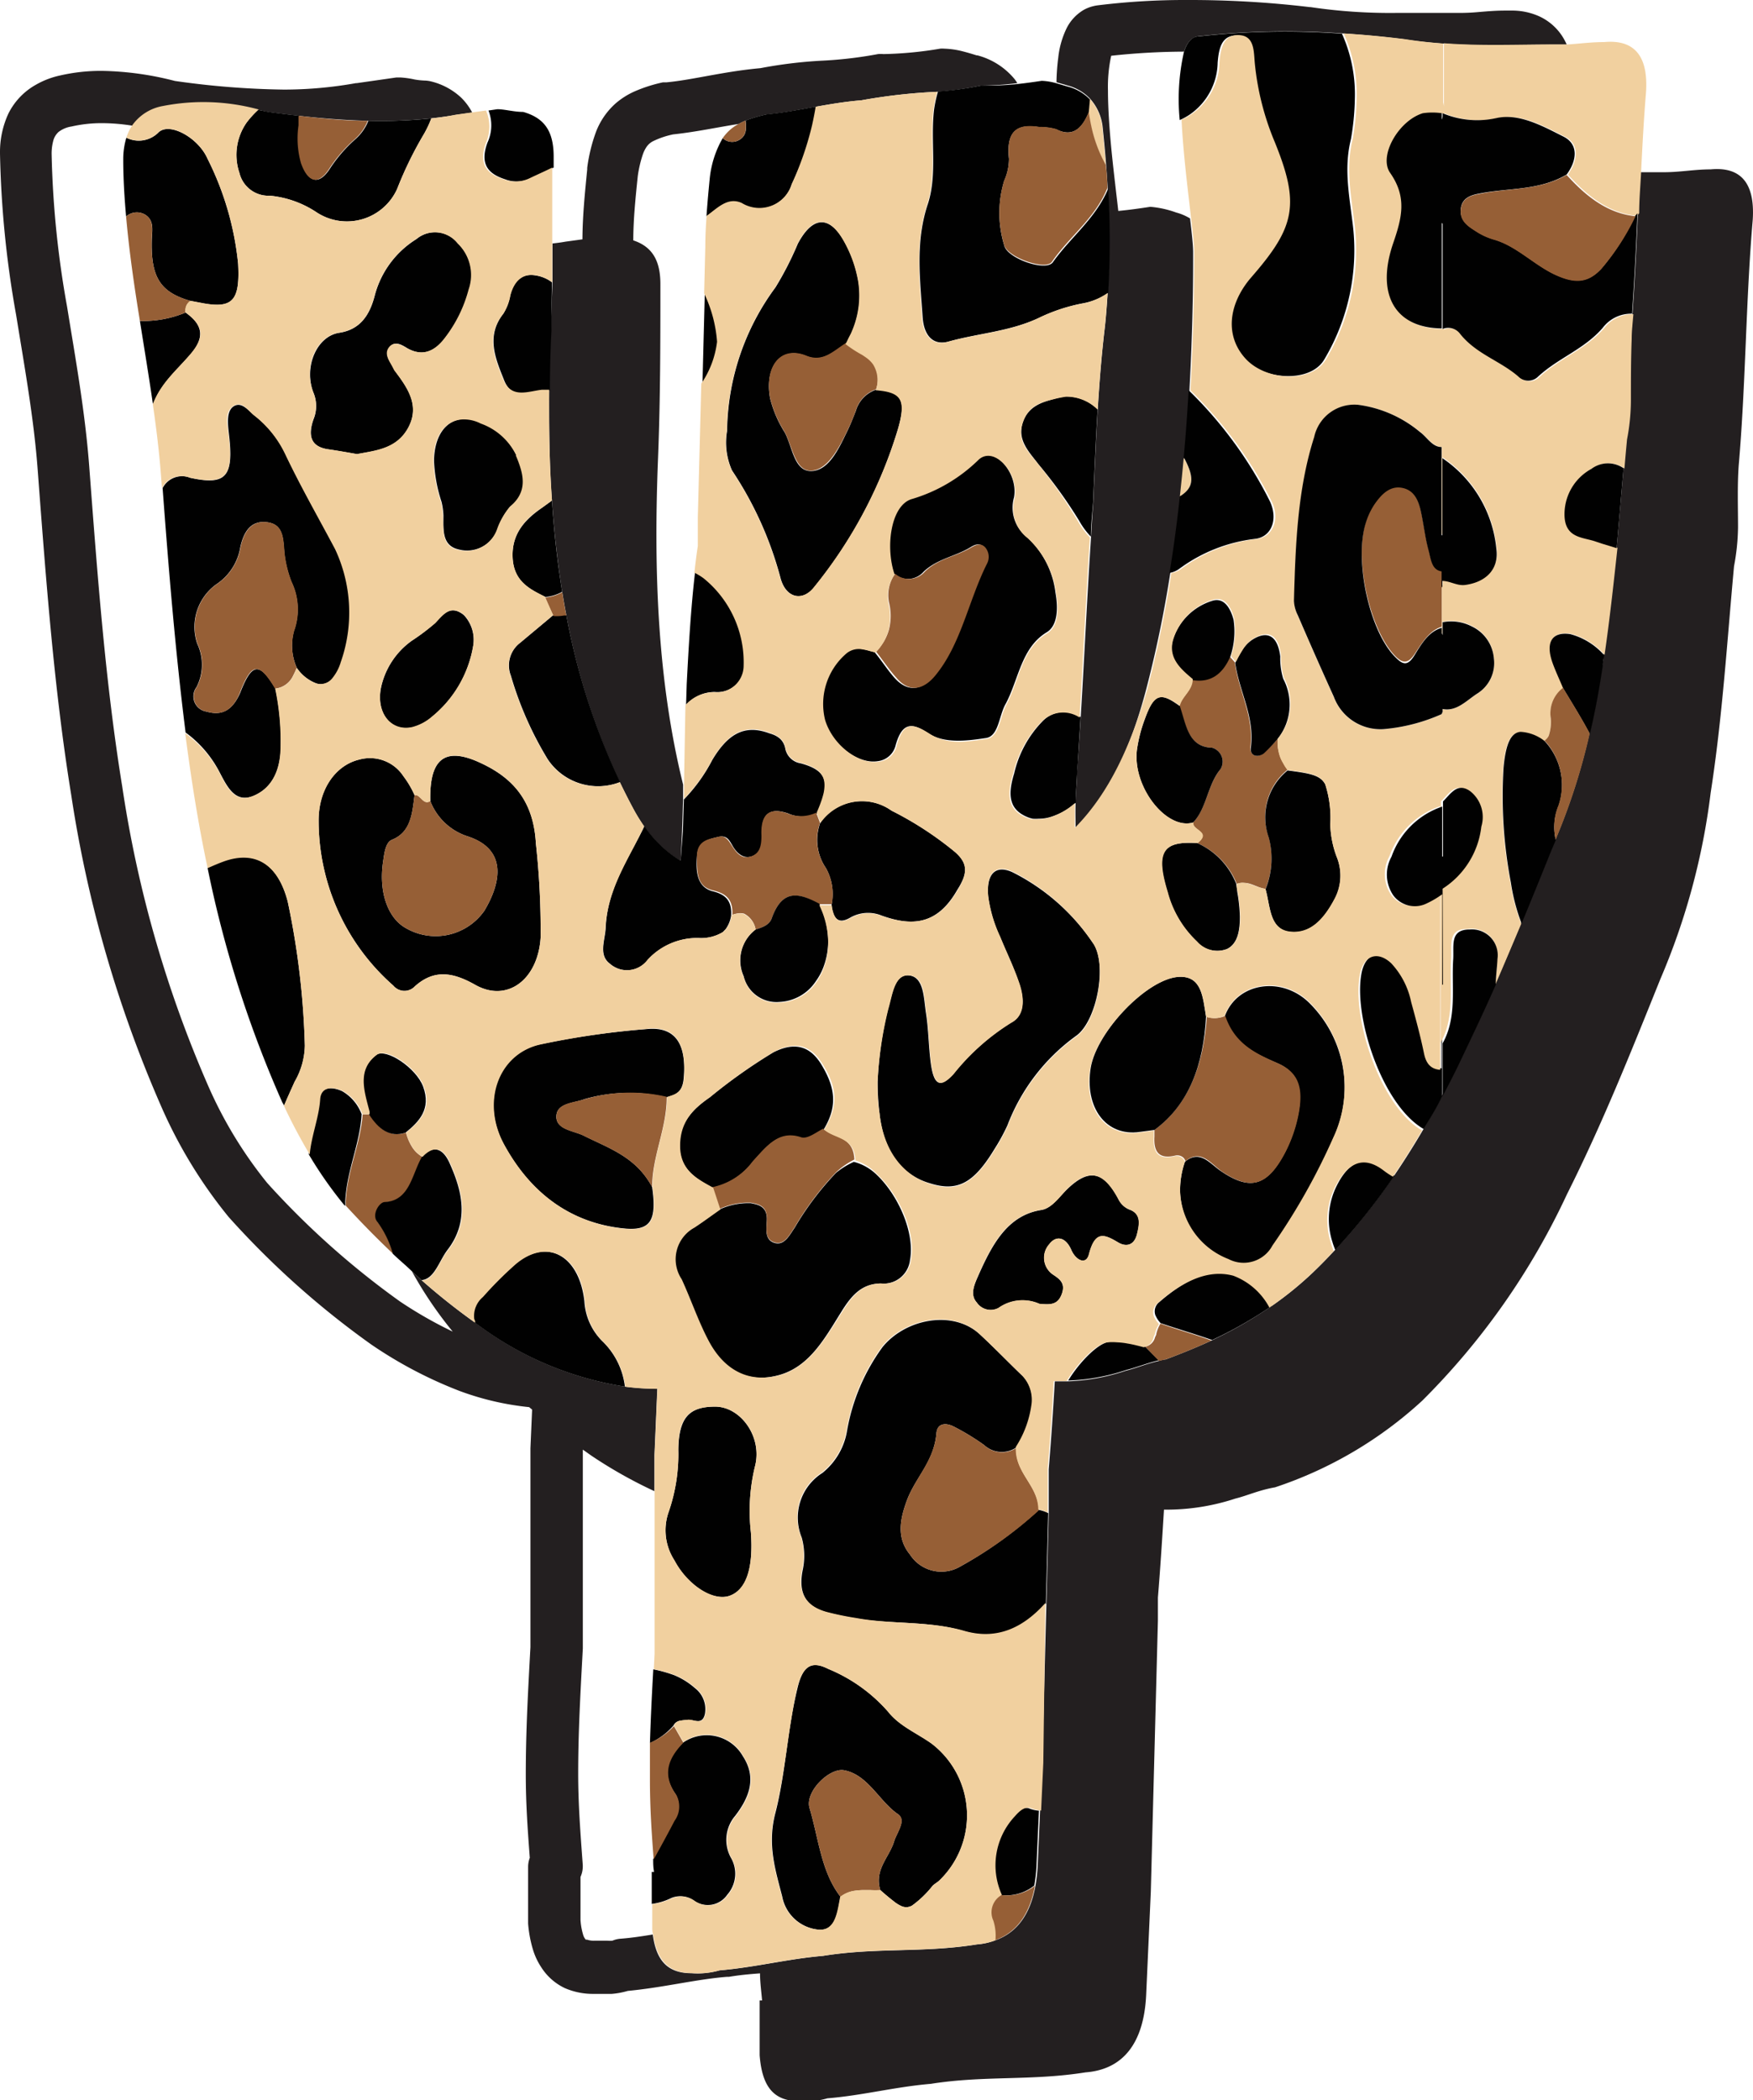 <svg xmlns="http://www.w3.org/2000/svg" viewBox="0 0 135.83 162.67"><g id="Layer_2" data-name="Layer 2"><g id="Layer_1-2" data-name="Layer 1"><path d="M84.45,7.63a3.91,3.91,0,0,1,1,2.34c.1.95.19,1.9.26,2.84q.07.9.12,1.8a70.09,70.09,0,0,1,0,8.07c-.06.89-.12,1.78-.22,2.67-.25,2.09-.42,4.22-.55,6.36-.15,2.43-.25,4.86-.35,7.24-.07.88-.12,1.76-.17,2.64-.31,4.71-.52,9.34-.8,13.95-.09,1.45-.18,2.9-.3,4.36,0,.77-.08,1.54-.1,2.32s0,1.26,0,1.91c2.75-2.75,4.32-6.42,5.44-10.61a90.56,90.56,0,0,0,1.9-9.14c.32-2,.58-3.93.8-5.93.11-1,.21-2,.3-3,.16-1.73.28-3.46.38-5.19.2-3.65.3-7.27.29-10.73,0-.51-.1-1.44-.24-2.61a4.09,4.09,0,0,0-1.08-.46,7.76,7.76,0,0,0-2-.44c-.78.12-1.62.24-2.48.32-.14-1.23-.32-2.7-.48-4.23-.18-1.75-.32-3.58-.32-5.09a11.27,11.27,0,0,1,.25-2.7A53.65,53.65,0,0,1,91.74,4c.24-.72.61-1.15,1.14-1.19A60,60,0,0,1,104,2.59c1.61.1,3.2.25,4.79.45,1,.16,2,.26,2.91.33h.06c2.93.22,5.65.09,8.79.09.29,0,.57,0,.85,0a4.83,4.83,0,0,0-.36-.67,4.24,4.24,0,0,0-1.74-1.51,5.12,5.12,0,0,0-2.2-.46l-.5,0c-.74,0-1.39.06-2,.11A15.79,15.79,0,0,1,113,1c-1.69,0-3.24,0-4.74,0a41.92,41.92,0,0,1-6.72-.45h-.06A78.53,78.53,0,0,0,92,0a55.27,55.27,0,0,0-6.92.41h0A3.09,3.09,0,0,0,84,.75a3.44,3.44,0,0,0-1.33,1.39A6.82,6.82,0,0,0,82,4.45a16.83,16.83,0,0,0-.14,1.92l.89.26A3.69,3.69,0,0,1,84.45,7.63Z" fill="#231f20"/><path d="M89.45,87.53c0,.18,0,.35,0,.52,0-.17,0-.34,0-.52Z" fill="#231f20"/><path d="M32.7,89.62a2,2,0,0,1,.64-.49A2,2,0,0,0,32.7,89.62Z" fill="#231f20"/><path d="M42.67,25.57q-.11,2.31-.12,4.62c0,2.88,0,5.75.22,8.58q.24,3.57.79,7.07c.1.6.2,1.2.32,1.8a52.57,52.57,0,0,0,4.17,13c.36.74.73,1.48,1.13,2.21a13.69,13.69,0,0,0,.75,1.2,9.17,9.17,0,0,0,2.81,2.64l.11-2.32.08-2.47,0-1.12c-2-8.1-2.29-16.64-1.94-25.35.18-4.55.18-9.1.18-13.43,0-1.84-.65-2.9-2.1-3.38,0-1.6.17-3.27.35-5a9.32,9.32,0,0,1,.39-1.66,2.51,2.51,0,0,1,.3-.6,1.38,1.38,0,0,1,.57-.46,6.57,6.57,0,0,1,1.48-.49c1.78-.19,3.42-.55,5.08-.81a4.44,4.44,0,0,1,.49-.24,11,11,0,0,1,1.6-.48c1.27-.12,2.55-.37,3.88-.61,1.13-.2,2.29-.4,3.54-.5a43.69,43.69,0,0,1,5.89-.66A25.38,25.38,0,0,0,76,6.63a23.87,23.87,0,0,0,2.83-.19,3.88,3.88,0,0,0-.23-.33,5.57,5.57,0,0,0-2.86-1.82h0l-.06,0h0c-.35-.11-.72-.22-1.11-.32a6.47,6.47,0,0,0-1.41-.2,1.63,1.63,0,0,0-.31,0,29.39,29.39,0,0,1-4.4.42,2,2,0,0,0-.42,0,31.91,31.91,0,0,1-4.33.51,35.3,35.3,0,0,0-4.78.58c-2.88.26-5.24.91-7.3,1.1l-.26,0a11.43,11.43,0,0,0-2.21.71,5.92,5.92,0,0,0-1.46.93,5.65,5.65,0,0,0-1.5,2.17A12.86,12.86,0,0,0,45.5,13l0,.12c-.17,1.74-.36,3.55-.37,5.42l-1.32.18c-.32.06-.65.1-1,.14,0,1,0,2,0,3C42.75,23.1,42.71,24.33,42.67,25.57Z" fill="#231f20"/><path d="M132.55,61.41c.91-5.85,1.27-11.7,1.81-17.55a17.09,17.09,0,0,0,.31-3c0-1.59-.06-3.18.05-4.78.55-6.28.55-12.78,1.09-19.06q.27-4.23-3.26-3.9c-1.27,0-2.35.22-3.62.22h-1.87c0,1.06-.11,2.13-.15,3.19-.11,2.61-.24,5.2-.42,7.78,0,.64-.08,1.29-.13,1.92-.11,1.59,0,3.19-.06,4.78a16.27,16.27,0,0,1-.3,3c-.07.75-.14,1.5-.2,2.25-.18,2.07-.35,4.13-.54,6.19-.26,2.76-.56,5.53-1,8.29,0,.27-.07.54-.11.82-.26,1.77-.59,3.55-1,5.29a48.31,48.31,0,0,1-2.64,8.21c-.12.26-.22.53-.34.79-.78,1.94-1.54,3.81-2.31,5.67q-1,2.39-2,4.71c-.93,2.12-1.88,4.21-2.93,6.3-.39.8-.79,1.57-1.19,2.34V76.25h-.06V85c-.46.86-.93,1.69-1.41,2.51-.72,1.23-1.48,2.43-2.26,3.58a49.36,49.36,0,0,1-4.59,5.76q-.83.9-1.71,1.74a26.63,26.63,0,0,1-3.27,2.64,32.54,32.54,0,0,1-4.61,2.63c-1.15.53-2.32,1-3.52,1.45-.2,0-.38.08-.56.12-1,.24-1.75.56-2.52.75a15.71,15.71,0,0,1-4.5.82l-1,0c-.13,2.25-.28,4.52-.47,6.81v1.78l0,1.6-.18,7-.32,12.39-.17,3.7-.19,4.32a12.83,12.83,0,0,1-.17,1.48c-.4,2.24-1.46,3.65-3.13,4.23a5.11,5.11,0,0,1-1.41.31c-4.16.67-7.78.22-11.94.89-2.71.23-5.25.89-8,1.12a6.21,6.21,0,0,1-2.17.22c-1.82,0-2.73-.94-3-3-.86.14-1.7.27-2.54.33a2,2,0,0,0-.59.15h0a2.16,2.16,0,0,1-.39,0c-.25,0-.6,0-1,0a1.56,1.56,0,0,1-.57-.08l-.1,0a.93.93,0,0,1-.2-.36,5,5,0,0,1-.21-1.17v-3.33a2,2,0,0,0,.17-1c-.18-2.46-.35-4.63-.35-7,0-3.27.18-6.35.36-9.7V112.29l.65.46a35.5,35.5,0,0,0,4.9,2.76v-2.8l.22-5.14a18.6,18.6,0,0,1-2.49-.16,25.62,25.62,0,0,1-11-4.5l-.64-.46a50.46,50.46,0,0,1-4.12-3.27l-.77-.71a30.76,30.76,0,0,0,3.17,4.68A32.7,32.7,0,0,1,31,100.82,63.82,63.82,0,0,1,20.7,91.63a32.92,32.92,0,0,1-4.57-7.52A91.43,91.43,0,0,1,9.47,60.92c-1.3-8-1.91-16.25-2.56-24.84-.32-4.2-1.06-8.29-1.71-12.31A75,75,0,0,1,4,11.93H4a3.87,3.87,0,0,1,.12-1,1.39,1.39,0,0,1,.42-.71,2.17,2.17,0,0,1,1-.42h0a10.43,10.43,0,0,1,2.37-.26,15,15,0,0,1,2.37.2,3.69,3.69,0,0,1,2.35-1.45A16.3,16.3,0,0,1,20,8.51l.73.16c.8.11,1.61.21,2.41.3,1.79.2,3.58.34,5.36.39a37.86,37.86,0,0,0,4.88-.19c.67-.07,1.34-.16,2-.28l1.21-.17a4.67,4.67,0,0,0-.84-1.14,5.22,5.22,0,0,0-2.34-1.27,2.25,2.25,0,0,0-.52-.07,5.81,5.81,0,0,1-.75-.08A7,7,0,0,0,31,6h-.28l-3.07.44h-.07A31.79,31.79,0,0,1,22,6.94a64.77,64.77,0,0,1-8.45-.67,24.07,24.07,0,0,0-5.65-.78,14.16,14.16,0,0,0-3.26.36h0a6.5,6.5,0,0,0-1.85.71A5.23,5.23,0,0,0,.65,8.8a7.08,7.08,0,0,0-.65,3H0v.08A78.88,78.88,0,0,0,1.25,24.4c.66,4.07,1.38,8.06,1.67,12,.65,8.59,1.27,17,2.6,25.19a95.62,95.62,0,0,0,7,24.18,36.82,36.82,0,0,0,5.18,8.48l.07.08a66.91,66.91,0,0,0,11,9.82h0a33.32,33.32,0,0,0,6.85,3.6A21.75,21.75,0,0,0,41,109l.23.19-.13,3v15.41c-.18,3.31-.36,6.46-.36,9.86,0,2.26.15,4.32.31,6.45a2,2,0,0,0-.13.68V149a9.45,9.45,0,0,0,.37,2,5.18,5.18,0,0,0,.65,1.39A4.39,4.39,0,0,0,43.76,154a5.45,5.45,0,0,0,2.27.45c.45,0,.89,0,1.37,0a6.07,6.07,0,0,0,1.24-.23c2.82-.27,5.28-.9,7.68-1.09h.16c.81-.14,1.61-.21,2.41-.27,0,.69.1,1.38.16,2.1h-.19v4.24c.19,2.45,1.09,3.56,3.08,3.56a6.15,6.15,0,0,0,2.17-.22c2.72-.22,5.25-.89,8-1.12,4.17-.66,7.79-.22,12-.89,2.89-.22,4.52-2.23,4.7-6l.36-8,.55-21v-1.78c.19-2.29.33-4.55.47-6.81a17.08,17.08,0,0,0,5.54-.86c.9-.22,1.81-.65,3.07-.87a31.46,31.46,0,0,0,11.4-6.71,55.67,55.67,0,0,0,11.22-16c2.72-5.42,4.89-10.84,7.24-16.68A52.9,52.9,0,0,0,132.55,61.41Z" fill="#231f20"/><path d="M67.43,146.42a6.77,6.77,0,0,0,.78,0l.32.28-.32-.28A6.77,6.77,0,0,1,67.43,146.42Z" fill="#231f20"/><path d="M111.72,7.93a2.84,2.84,0,0,1,.06.31V3.38h-.06Z" fill="#010101"/><polygon points="99.51 59.27 99.37 59.02 99.51 59.27 99.51 59.27" fill="#010101"/><path d="M91.72,35.46c-.09,1-.19,2-.3,3C92.51,37.77,92.58,37,91.72,35.46Z" fill="#f1d09f"/><path d="M85.68,12.81c-.07-.94-.16-1.89-.26-2.84a3.91,3.91,0,0,0-1-2.34q0,.47-.09,1c.07.45.15.89.25,1.32A10.68,10.68,0,0,0,85.68,12.81Z" fill="#f1d09f"/><path d="M103.58,91.84a5.77,5.77,0,0,0-.33,4.39c.06.22.14.4.21.6a49.36,49.36,0,0,0,4.59-5.76,6.22,6.22,0,0,1-.71-.47C105.79,89.41,104.53,89.94,103.58,91.84Z" fill="#010101"/><path d="M110.7,42.59c-.24-.87-.35-1.79-.53-2.69s-.46-1.95-1.44-2.17-1.68.45-2.25,1.29a5.37,5.37,0,0,0-.64,1.37c-.94,2.9.29,8.41,2.27,10.43.59.6,1,.59,1.51-.17s1.11-1.82,2.1-2.1V44.18C110.93,44.07,110.87,43.23,110.7,42.59Z" fill="#965f36"/><path d="M110.47,81.5c-.29-1.34-.65-2.66-1-4a6.22,6.22,0,0,0-1.55-3c-1.06-1-2.13-.6-2.42.87-.66,3.4,1.62,10.27,4.82,12.09.48-.82,1-1.65,1.41-2.51V82.76C111.05,82.71,110.64,82.34,110.47,81.5Z" fill="#010101"/><path d="M92.88,2.82c-.53,0-.9.47-1.14,1.19a16.58,16.58,0,0,0-.33,5.29,4.69,4.69,0,0,0,.81-.45,5,5,0,0,0,2.13-4c.09-1.14.32-2.15,1.53-2.1S97,4.05,97.09,4.94a21,21,0,0,0,1.51,6c2,4.86,1.63,6.62-1.68,10.44l-.24.28c-1.64,2-1.77,4.52-.32,6.13s5.11,1.93,6.23.09a16.53,16.53,0,0,0,2.2-10.71c-.27-2.18-.66-4.22-.11-6.41a20.14,20.14,0,0,0,.3-3.15,11.42,11.42,0,0,0-1-5A60,60,0,0,0,92.88,2.82Z" fill="#010101"/><path d="M74.43,121.33a2.89,2.89,0,0,1-3.92-.91c-1.08-1.31-.76-2.79-.23-4.22.67-1.78,2.1-3,2.28-5.19.08-.84.82-.78,1.35-.5a18.19,18.19,0,0,1,2.35,1.43,2,2,0,0,0,2.49.18,8,8,0,0,0,1.2-3.21,2.73,2.73,0,0,0-.7-2.31c-1.12-1.07-2.2-2.2-3.34-3.25-2.06-1.89-5.72-1.22-7.53,1a15.51,15.51,0,0,0-2.74,6.44,5.29,5.29,0,0,1-1.92,3.31,4.09,4.09,0,0,0-1.6,5,5.24,5.24,0,0,1,.07,2.55c-.39,2,.47,2.85,1.89,3.25a22.49,22.49,0,0,0,2.28.47c2.79.47,5.65.16,8.4,1,2.57.74,4.6-.28,6.28-2.16l.18-7a2.73,2.73,0,0,0-.73-.25A31.45,31.45,0,0,1,74.43,121.33Z" fill="#010101"/><path d="M72.68,7.09a9.77,9.77,0,0,0-.3,1.37c-.3,2.43.26,5-.47,7.29-1,2.95-.62,5.85-.42,8.81.1,1.51.87,2.21,2,1.9,2.31-.65,4.71-.77,7-1.83a13.55,13.55,0,0,1,3.5-1.15,4.92,4.92,0,0,0,1.88-.8,70.09,70.09,0,0,0,0-8.07c-1,2.36-2.92,3.76-4.3,5.72C81,21.06,78,20,77.81,19a8.57,8.57,0,0,1,0-5,4.14,4.14,0,0,0,.37-1.7c-.25-2.32.8-2.7,2.36-2.45a4.32,4.32,0,0,1,1.31.17c1.26.63,2-.06,2.51-1.32q.06-.59.09-1a3.69,3.69,0,0,0-1.74-1l-.89-.26a4.82,4.82,0,0,0-1.1-.18c-.6.09-1.23.18-1.88.25A23.87,23.87,0,0,1,76,6.63,25.38,25.38,0,0,1,72.68,7.09Z" fill="#010101"/><path d="M22,85.66c.27-.63.55-1.25.83-1.87A5.78,5.78,0,0,0,23.62,81a61.42,61.42,0,0,0-1.33-11.18c-.75-2.88-2.48-4-4.93-3.14-.44.16-.86.34-1.28.53a87.6,87.6,0,0,0,5.78,18.15C21.9,85.46,22,85.56,22,85.66Z" fill="#010101"/><path d="M17,59.79c.58,1.1,1.19,2.42,2.58,1.88s2.11-1.85,2.17-3.61a19.66,19.66,0,0,0-.41-4.72c-1.25-2.09-1.82-2-2.73.33C18,55.06,17.17,55.46,16,55.12a1.19,1.19,0,0,1-.77-1.9,3.81,3.81,0,0,0,.05-3.36,4.07,4.07,0,0,1,1.48-4.6,4.27,4.27,0,0,0,1.86-2.88c.29-1.31.9-2.1,2.12-1.92s1.2,1.25,1.29,2.35a8.79,8.79,0,0,0,.55,2.26,4.93,4.93,0,0,1,.2,3.79A4.27,4.27,0,0,0,23,51.74a3.21,3.21,0,0,0,1.52,1.2,1.17,1.17,0,0,0,1.29-.41,3.55,3.55,0,0,0,.64-1.22A11.57,11.57,0,0,0,26,42.54c-1.29-2.43-2.66-4.82-3.86-7.34a8.31,8.31,0,0,0-2.4-3c-.49-.38-1-1.1-1.61-.74s-.48,1.39-.39,2.17c.39,3.29-.22,4-3,3.38a1.7,1.7,0,0,0-2.14.8c.48,6.45,1,12.76,1.78,18.93A8.83,8.83,0,0,1,17,59.79Z" fill="#010101"/><path d="M45.28,100.8c-.4-3.58-2.92-4.94-5.36-2.88a29,29,0,0,0-2.54,2.54,1.91,1.91,0,0,0-.67,1.72c0,.1,0,.18.07.27l.64.46a25.62,25.62,0,0,0,11,4.5,5.86,5.86,0,0,0-1.77-3.54A4.73,4.73,0,0,1,45.28,100.8Z" fill="#010101"/><path d="M78.51,140.71a5.55,5.55,0,0,0-1,6.08,3.5,3.5,0,0,0,2.63-.73,12.83,12.83,0,0,0,.17-1.48l.19-4.32a2.62,2.62,0,0,1-.72-.16C79.3,139.89,78.89,140.28,78.51,140.71Z" fill="#010101"/><path d="M76.39,57.17c1-.14,1-1.73,1.54-2.66,1-1.87,1.2-4.34,3.17-5.53.88-.53.89-1.91.68-3.08a6.93,6.93,0,0,0-2.21-4.29,2.91,2.91,0,0,1-1-3.08c.35-1.92-1.57-4.06-2.78-3a12.4,12.4,0,0,1-5.16,3.05c-1.65.45-2.1,3.71-1.36,5.86a1.62,1.62,0,0,0,2.3-.16c1.06-1,2.44-1.17,3.61-1.88.34-.21.73-.39,1.07,0a1.14,1.14,0,0,1,.13,1.28c-1.38,2.85-2,6.23-4,8.65-.9,1.1-2,1.37-3.07.18-.55-.62-1-1.34-1.55-2l-.39-.1a4.8,4.8,0,0,0-.71-.16,1.5,1.5,0,0,0-1.13.3,5.15,5.15,0,0,0-1.69,5.17c.58,1.94,2.62,3.5,4.18,3.24a1.61,1.61,0,0,0,1.38-1.24c.5-1.77,1.25-1.77,2.51-.93S75,57.38,76.39,57.17Z" fill="#010101"/><path d="M72.06,91.66c2.13.67,3.39,0,5-2.66a15.41,15.41,0,0,0,1-1.83,15.23,15.23,0,0,1,5.29-6.91C85,79.14,85.85,74.57,84.65,73a16.36,16.36,0,0,0-6.23-5.45c-1.32-.58-2,.18-1.85,1.89a10.59,10.59,0,0,0,.93,3.16C78,73.8,78.6,75,79,76.29c.37,1.1.4,2.37-.66,2.93a17.53,17.53,0,0,0-4.49,4c-1,1.08-1.48.85-1.72-.79-.18-1.3-.18-2.65-.38-3.94-.18-1.13-.14-2.78-1.29-2.93s-1.33,1.51-1.65,2.58A29,29,0,0,0,68,83.81c0,.79.05,1.58.14,2.37C68.44,89.1,69.79,91,72.06,91.66Z" fill="#010101"/><path d="M36.83,58.92c-2.47-1-3.56,0-3.49,3.13a4.62,4.62,0,0,0,2.88,2.73c3.1,1,2.62,3.58,1.31,5.77a4.61,4.61,0,0,1-6.09,1.34c-1.4-.78-2.1-2.8-1.76-5.12.1-.66.18-1.51.69-1.72,1.46-.59,1.57-2,1.75-3.46a7.4,7.4,0,0,0-.86-1.46,3.1,3.1,0,0,0-3.43-1.29c-1.8.43-3.17,2.27-3.14,4.75a17,17,0,0,0,5.79,12.76,1.11,1.11,0,0,0,1.67.05c1.53-1.37,3-1.05,4.66-.12,2.48,1.41,4.87-.38,5.08-3.65a61.66,61.66,0,0,0-.37-7.32C41.32,61.67,39.36,60,36.83,58.92Z" fill="#010101"/><path d="M67.88,30.19a2.45,2.45,0,0,0-1.56,1.62c-.21.54-.42,1.08-.67,1.59-.67,1.39-1.43,3.05-2.78,3.09s-1.47-1.9-2.07-3a9,9,0,0,1-1.13-2.63c-.45-2.47.85-4.09,2.81-3.28,1.29.53,2.09-.37,3.05-.9a9.25,9.25,0,0,0,1.27.83,9.25,9.25,0,0,1-1.27-.83c.1-.16.17-.33.25-.49s.18-.33.24-.49a7,7,0,0,0,.49-3.91,9.65,9.65,0,0,0-1-2.91c-1.18-2.23-2.52-2.2-3.69,0a24.94,24.94,0,0,1-1.73,3.38,19.05,19.05,0,0,0-3.75,11.11,5.3,5.3,0,0,0,.38,3.07,27.83,27.83,0,0,1,3.75,8.3c.41,1.61,1.73,1.88,2.62.74A35.8,35.8,0,0,0,69.6,33.16C70.24,30.92,69.84,30.35,67.88,30.19Z" fill="#010101"/><path d="M19.12,9.48a4.36,4.36,0,0,0-.57,3.91,2.31,2.31,0,0,0,2.36,1.77,7.86,7.86,0,0,1,3.61,1.28,4.27,4.27,0,0,0,6.25-1.8,29,29,0,0,1,2.08-4.26,8.25,8.25,0,0,0,.57-1.21,37.86,37.86,0,0,1-4.88.19,3.7,3.7,0,0,1-1,1.42,11.3,11.3,0,0,0-2,2.32c-.83,1.26-1.63,1.05-2.17-.46a7.06,7.06,0,0,1-.17-2.93c0-.27,0-.52,0-.74-.8-.09-1.61-.19-2.41-.3L20,8.51A7.69,7.69,0,0,0,19.12,9.48Z" fill="#010101"/><path d="M64.77,90.86a23,23,0,0,0-3.2,4.25c-.41.59-.8,1.41-1.58,1.16s-.59-1.12-.57-1.83c0-1-.66-1.12-1.24-1.24a5.3,5.3,0,0,0-2.43.49c-.66.47-1.32,1-2,1.4a2.79,2.79,0,0,0-1,4c.72,1.56,1.28,3.23,2.07,4.73,1.28,2.45,3.21,3.35,5.56,2.69s3.53-2.85,4.8-4.88c.82-1.33,1.61-2.19,3.06-2.21a2.06,2.06,0,0,0,2.27-1.81c.39-2.09-.89-5-2.58-6.61a3.94,3.94,0,0,0-1.77-1h0A6,6,0,0,0,64.77,90.86Z" fill="#010101"/><path d="M88.74,104.32c-.42-.11-.84-.22-1.27-.29a5.58,5.58,0,0,0-.81-.09,4.26,4.26,0,0,0-.71,0c-.86.09-2.32,1.58-3.18,3a15.71,15.71,0,0,0,4.5-.82c.77-.19,1.54-.51,2.52-.75Z" fill="#010101"/><path d="M53.16,54.6a3,3,0,0,1,2.24-1,2.07,2.07,0,0,0,2.27-2.05,8.38,8.38,0,0,0-3.11-6.78,5,5,0,0,0-.65-.4l-.06,0c-.33,2.87-.49,5.74-.64,8.61Z" fill="#010101"/><path d="M43.88,47.64l-.19,0a3.06,3.06,0,0,1-.8,0c-.22-.48-.44-1-.65-1.44l.64,1.44-2.19,1.83-.37.31a2.2,2.2,0,0,0-.73,2.57,26.82,26.82,0,0,0,2.85,6.46,4.69,4.69,0,0,0,5.61,1.77A52.57,52.57,0,0,1,43.88,47.64Z" fill="#010101"/><path d="M60.08,140.44c-.64,2.45,0,4.4.53,6.47a3.17,3.17,0,0,0,2.88,2.57c1.29.06,1.41-1.4,1.64-2.55-1.51-1.93-1.7-4.54-2.4-6.86-.39-1.28,1.55-3.16,2.68-2.94,1.85.35,2.7,2.39,4.17,3.4.68.47-.09,1.42-.3,2.11-.38,1.25-1.55,2.17-1.07,3.77l.32.28c.26.22.5.42.7.57a2.65,2.65,0,0,0,.66.41.89.89,0,0,0,.78-.06,7.83,7.83,0,0,0,1.58-1.52c.16-.17.38-.27.55-.44a7,7,0,0,0-.62-10.59c-1.14-.81-2.5-1.36-3.37-2.47a12.44,12.44,0,0,0-4.63-3.31c-1.36-.69-2-.17-2.39,1.5C61,134,60.88,137.33,60.08,140.44Z" fill="#010101"/><path d="M91.42,38.45c-.22,2-.48,4-.8,5.93a1.82,1.82,0,0,0,.73-.3,12.27,12.27,0,0,1,5.91-2.34c1.32-.16,1.8-1.61,1.09-3a31.87,31.87,0,0,0-6.25-8.51c-.1,1.73-.22,3.46-.38,5.19C92.58,37,92.51,37.77,91.42,38.45Z" fill="#010101"/><path d="M85.05,31.71a3.43,3.43,0,0,0-2.46-1c-.16,0-.49.08-.81.16-1,.27-2.14.58-2.55,1.92s.55,2.26,1.25,3.19a36.83,36.83,0,0,1,3.14,4.36,5.69,5.69,0,0,0,.91,1.23c0-.88.1-1.76.17-2.64C84.8,36.57,84.9,34.14,85.05,31.71Z" fill="#010101"/><path d="M9.77,16.77a1.25,1.25,0,0,1,1.51-.12c.69.46.5,1.23.48,1.94-.08,2.89.66,4.05,3,4.72l1,.19c2.29.41,2.84-.25,2.69-3.07a23.13,23.13,0,0,0-2.37-8.13c-.69-1.59-2.88-2.84-3.77-2.07a2.15,2.15,0,0,1-2.52.44,5.74,5.74,0,0,0-.24,1.69C9.55,13.83,9.64,15.3,9.77,16.77Z" fill="#010101"/><path d="M52.74,66.67A9.17,9.17,0,0,1,49.93,64c-1.21,2.52-2.88,4.79-3,7.9-.05.94-.57,2.08.33,2.75a2,2,0,0,0,2.93-.3,5.2,5.2,0,0,1,3.94-1.69A3.24,3.24,0,0,0,56,72.21l.22-.23,0,0a2.37,2.37,0,0,0,.43-1.06c.08-1.29-.59-1.68-1.5-1.9C54,68.67,53.91,67.5,54,66.33s.9-1.32,1.65-1.5.89.35,1.2.83.82.9,1.44.66.79-.87.75-1.58c-.09-1.83.71-2.17,2-1.74a2.75,2.75,0,0,0,2.28,0h0c.13-.3.24-.57.33-.83a6.63,6.63,0,0,0,.21-.7c.27-1.3-.28-1.92-1.82-2.34a1.44,1.44,0,0,1-1.2-1.17c-.15-.73-.69-1-1.24-1.16-1.8-.66-3.12-.09-4.41,2.07a12.89,12.89,0,0,1-2.2,3.06l-.08,2.47Z" fill="#010101"/><path d="M39.05,88.66c2.15,3.93,5.33,6.08,9.23,6.49,2.14.23,2.62-.59,2.25-3.2-1.25-2.35-3.36-3-5.34-4-.78-.37-2.12-.46-2.08-1.49s1.36-1,2.18-1.32A12.51,12.51,0,0,1,51.66,85c.63-.2,1.2-.32,1.31-1.42.25-2.65-.6-4.06-2.8-3.87a64.05,64.05,0,0,0-8.38,1.2C38.57,81.62,37.24,85.37,39.05,88.66Z" fill="#010101"/><path d="M99,82.37c1.58.7,1.93,1.94,1.63,3.72a11,11,0,0,1-1.12,3.28c-1.35,2.52-2.66,2.86-4.86,1.38C93.77,90.18,93,89,91.81,90a6.69,6.69,0,0,0-.37,2.34,5.86,5.86,0,0,0,3.75,5.26,2.53,2.53,0,0,0,3.41-1.06,49.68,49.68,0,0,0,4.72-8.38,9.23,9.23,0,0,0-1.8-10.4c-2.14-2.2-5.69-1.68-6.63,1C95.63,80.91,97.34,81.65,99,82.37Z" fill="#010101"/><path d="M32.27,18.52a7.33,7.33,0,0,0-3.22,4.33c-.41,1.63-1.19,2.69-2.76,2.93-1.77.27-2.77,2.69-2,4.64a2.7,2.7,0,0,1,0,2.07c-.49,1.4-.09,2.14,1.15,2.32.71.1,1.42.23,2.23.37,1.43-.28,3.13-.38,4-2.11S31.54,30,30.59,28.7l-.09-.17c-.24-.5-.74-1-.35-1.58s.92-.28,1.37,0c1.18.7,2.13.32,3-.79a10.49,10.49,0,0,0,1.83-3.73,3.39,3.39,0,0,0-.84-3.55A2.25,2.25,0,0,0,32.27,18.52Z" fill="#010101"/><path d="M37.77,11.05c-.64,1.73.13,2.44,1.37,2.84a2.54,2.54,0,0,0,2-.08c.58-.28,1.18-.54,1.76-.83v-.84c0-2-.73-3-2.36-3.47-.72,0-1.44-.21-2-.21l-.69.1A3.17,3.17,0,0,1,37.77,11.05Z" fill="#010101"/><path d="M57.77,9.34c.07.59.09,1.16-.49,1.5A1.07,1.07,0,0,1,56,10.7a7.82,7.82,0,0,0-1,3.06c-.1,1-.19,2-.26,3l0,0c.83-.57,1.61-1.48,2.72-1a2.62,2.62,0,0,0,3.88-1.47A24.36,24.36,0,0,0,63,9.69c.12-.54.21-1,.28-1.44-1.33.24-2.61.49-3.88.61A11,11,0,0,0,57.77,9.34Z" fill="#010101"/><path d="M11.85,31.32c.65-1.68,1.88-2.67,2.93-3.9s1-2.23-.4-3.21a8.49,8.49,0,0,1-3.54.65C11.18,27,11.54,29.17,11.85,31.32Z" fill="#010101"/><path d="M89.45,87.53c0,.18,0,.35,0,.52-.07,1.14.33,1.76,1.58,1.47a.71.71,0,0,1,.68.17.81.81,0,0,1,.15.26c1.18-1,2,.23,2.82.8,2.2,1.48,3.51,1.14,4.86-1.38a11,11,0,0,0,1.12-3.28c.3-1.78,0-3-1.63-3.72s-3.35-1.46-4.09-3.68a2,2,0,0,1-1.43.08C93.25,82.43,92.17,85.51,89.45,87.53Z" fill="#965f36"/><path d="M58.18,118.68a14.69,14.69,0,0,1,.31-5.06c.62-2.3-1.11-4.67-3.1-4.66s-2.79.85-2.83,3.34a13.71,13.71,0,0,1-.75,4.82,4.28,4.28,0,0,0,.45,3.75c1,1.93,3,3.2,4.28,2.74S58.39,121.5,58.18,118.68Z" fill="#010101"/><path d="M64,67.25a4.11,4.11,0,0,1,.43,2.84,2.76,2.76,0,0,0,.15.68c.21.56.6.72,1.3.31a2.78,2.78,0,0,1,2.43-.16c2.31.83,4.29.78,5.87-2C75,67.64,75,66.88,74,66a26.19,26.19,0,0,0-4.93-3.21,3.94,3.94,0,0,0-5.51.94A3.86,3.86,0,0,0,64,67.25Z" fill="#010101"/><path d="M76.26,111.94a18.19,18.19,0,0,0-2.35-1.43c-.53-.28-1.27-.34-1.35.5-.18,2.14-1.61,3.41-2.28,5.19-.53,1.43-.85,2.91.23,4.22a2.89,2.89,0,0,0,3.92.91A31.45,31.45,0,0,0,80.49,117c0-1.9-1.85-2.87-1.74-4.84A2,2,0,0,1,76.26,111.94Z" fill="#965f36"/><path d="M22.8,48.86a4.93,4.93,0,0,0-.2-3.79,8.79,8.79,0,0,1-.55-2.26c-.09-1.1-.09-2.17-1.29-2.35s-1.83.61-2.12,1.92a4.27,4.27,0,0,1-1.86,2.88,4.07,4.07,0,0,0-1.48,4.6,3.81,3.81,0,0,1-.05,3.36,1.19,1.19,0,0,0,.77,1.9c1.15.34,2-.06,2.56-1.45.91-2.37,1.48-2.42,2.73-.33a1.73,1.73,0,0,0,1.4-1c.1-.19.19-.39.28-.61A4.27,4.27,0,0,1,22.8,48.86Z" fill="#965f36"/><path d="M88.31,87.68l1.14-.15h0c2.72-2,3.8-5.1,4-8.76-.25-1.48-.31-3.2-2.12-3.1-2.43.14-6.31,4.19-6.81,7C84,85.79,85.7,88.06,88.31,87.68Z" fill="#010101"/><path d="M23.32,12.64c.54,1.51,1.34,1.72,2.17.46a11.3,11.3,0,0,1,2-2.32,3.7,3.7,0,0,0,1-1.42c-1.78,0-3.57-.19-5.36-.39,0,.22,0,.47,0,.74A7.06,7.06,0,0,0,23.32,12.64Z" fill="#965f36"/><path d="M55.19,92a5.2,5.2,0,0,0,3.13-2c1.06-1.15,2-2.45,3.74-1.87.49.17,1.14-.36,1.72-.57,1.11-1.79,1-3.25-.17-5.15-1-1.6-2.3-1.59-3.69-.89A41.87,41.87,0,0,0,55,85c-1.23.85-2.36,1.89-2.34,3.76S54,91.33,55.19,92Z" fill="#010101"/><path d="M42.77,38.77l-.77.56c-1.24.87-2.35,1.94-2.28,3.83s1.32,2.46,2.52,3.08a3.13,3.13,0,0,0,1.32-.4Q43,42.35,42.77,38.77Z" fill="#010101"/><path d="M93.92,57.92a1.12,1.12,0,0,1,.65,1.66c-1,1.2-1.06,3-2.12,4.13-.14.6,1.45.71.32,1.6a5.76,5.76,0,0,1,3.06,3.16,1.19,1.19,0,0,1,.58-.08c.56,0,1.09.4,1.65.46a6.31,6.31,0,0,0,.25-4,4.66,4.66,0,0,1,1.46-5.23,3.19,3.19,0,0,1-.26-.38L99.37,59a2.58,2.58,0,0,1-.21-.48A3.5,3.5,0,0,1,99,57.23a12.07,12.07,0,0,1-1.12,1.14c-.44.34-1,.2-1-.45.32-2.42-.92-4.39-1.2-6.62h0l-.39-.44c-.62,1.42-1.57,2-2.92,1.77,0,.9-.79,1.29-1,2.07C91.9,56.16,92.07,57.87,93.92,57.92Z" fill="#965f36"/><path d="M26.79,93.09a2.19,2.19,0,0,1,0,.3q1.83,2,3.69,3.75a7.67,7.67,0,0,0-1.2-2.47c-.47-.52.14-1.52.58-1.54,1.94-.1,2.09-2.16,2.88-3.51a2.22,2.22,0,0,1-.81-.77,3.83,3.83,0,0,1-.47-1.11c-1.24.4-2.1-.29-2.81-1.42h-.55C27.93,88.63,26.9,90.66,26.79,93.09Z" fill="#965f36"/><path d="M52.36,139a1.87,1.87,0,0,1-.13,2c-.52,1-1.07,2-1.62,3,0,.33,0,.65.07,1H50.5v2.48a4.75,4.75,0,0,0,1.52-.46,1.84,1.84,0,0,1,1.75.2,1.83,1.83,0,0,0,2.58-.45,2.46,2.46,0,0,0,.27-2.89,2.87,2.87,0,0,1,.35-3.23c1-1.31,1.73-2.87.59-4.61A3.22,3.22,0,0,0,52.91,135C51.79,136.12,51.2,137.37,52.36,139Z" fill="#010101"/><path d="M84.61,10c-.1-.43-.18-.87-.25-1.32-.53,1.26-1.25,2-2.51,1.32a4.32,4.32,0,0,0-1.31-.17c-1.56-.25-2.61.13-2.36,2.45a4.14,4.14,0,0,1-.37,1.7,8.57,8.57,0,0,0,0,5c.22.93,3.18,2,3.69,1.31,1.38-2,3.34-3.36,4.3-5.72q0-.9-.12-1.8A10.68,10.68,0,0,1,84.61,10Z" fill="#965f36"/><path d="M30.37,65.05c-.51.21-.59,1.06-.69,1.72-.34,2.32.36,4.34,1.76,5.12a4.61,4.61,0,0,0,6.09-1.34c1.31-2.19,1.79-4.79-1.31-5.77a4.62,4.62,0,0,1-2.88-2.73c-.27.18-.46.05-.64-.12a3.2,3.2,0,0,0-.27-.25.42.42,0,0,0-.31-.09,7.4,7.4,0,0,0-.86-1.46,7.4,7.4,0,0,1,.86,1.46C31.94,63,31.83,64.46,30.37,65.05Z" fill="#965f36"/><path d="M52.18,133.67a.66.66,0,0,1,.47-.37,5.22,5.22,0,0,1,.57-.07c.48-.09,1.2.48,1.4-.47a2.05,2.05,0,0,0-.78-2,5.71,5.71,0,0,0-1.61-1,10.76,10.76,0,0,0-1.61-.45c-.11,1.93-.2,3.81-.26,5.71A5.33,5.33,0,0,0,52.18,133.67Z" fill="#010101"/><path d="M80.54,101c.81.07,1.42.11,1.73-.74s-.16-1.18-.67-1.52a1.57,1.57,0,0,1-.3-2.35c.54-.72,1.28-.58,1.72.45.34.79,1.14,1.19,1.36.32.49-1.89,1.23-1.53,2.29-.9.59.34,1.24.22,1.45-.73.17-.71.29-1.45-.52-1.8a1.62,1.62,0,0,1-.91-.78c-1.16-2.24-2.3-2.47-4-.83-.64.62-1.21,1.48-2,1.61-2.7.42-3.89,2.81-5,5.34-.24.57-.51,1.27,0,1.83a1.3,1.3,0,0,0,1.69.42A3.22,3.22,0,0,1,80.54,101Z" fill="#010101"/><path d="M98.31,64.88a6.31,6.31,0,0,1-.25,4c.38,1.32.3,3.13,1.91,3.31s2.67-1.06,3.47-2.59a3.84,3.84,0,0,0,.13-3.23,7.71,7.71,0,0,1-.49-2.49,8.47,8.47,0,0,0-.39-3.11c-.38-.73-1.18-.86-2.92-1.09A4.66,4.66,0,0,0,98.31,64.88Z" fill="#010101"/><path d="M61,63c-1.28-.43-2.08-.09-2,1.74,0,.71-.1,1.33-.75,1.58s-1.07-.1-1.44-.66-.58-1-1.2-.83S54,65.05,54,66.33s0,2.34,1.24,2.64c.91.22,1.58.61,1.5,1.9a1.39,1.39,0,0,1,.33-.1,1.24,1.24,0,0,1,.58,0A1.7,1.7,0,0,1,58.55,72c.49-.15,1.06-.33,1.25-.87.84-2.37,2.21-1.91,3.68-1.09l.47,0,.5,0A4.11,4.11,0,0,0,64,67.25a3.86,3.86,0,0,1-.46-3.51l-.3-.79h0A2.75,2.75,0,0,1,61,63Z" fill="#965f36"/><path d="M72.47,52.33c2-2.42,2.57-5.8,4-8.65a1.14,1.14,0,0,0-.13-1.28c-.34-.37-.73-.19-1.07,0-1.17.71-2.55.85-3.61,1.88a1.62,1.62,0,0,1-2.3.16,2.85,2.85,0,0,0-.48,2.22,4.3,4.3,0,0,1,0,2.11,3.92,3.92,0,0,1-.38.9,4.53,4.53,0,0,1-.61.81c.52.67,1,1.39,1.55,2C70.45,53.7,71.57,53.43,72.47,52.33Z" fill="#965f36"/><path d="M77.56,146.79a1.54,1.54,0,0,0-.66,2,3.8,3.8,0,0,1,.16,1.52c1.67-.58,2.73-2,3.13-4.23A3.5,3.5,0,0,1,77.56,146.79Z" fill="#965f36"/><path d="M11.76,18.59c0-.71.21-1.48-.48-1.94a1.25,1.25,0,0,0-1.51.12c.24,2.7.63,5.4,1.07,8.09a8.49,8.49,0,0,0,3.54-.65.92.92,0,0,1,0-.29.84.84,0,0,1,.39-.61C12.42,22.64,11.68,21.48,11.76,18.59Z" fill="#965f36"/><path d="M42.77,21.87a2.77,2.77,0,0,0-1.24-.53c-1-.19-1.7.32-2,1.54A3.9,3.9,0,0,1,39,24.3c-1.38,1.76-.58,3.54.06,5.15s1.91.9,3,.79l.55,0q0-2.31.12-4.62C42.71,24.33,42.75,23.1,42.77,21.87Z" fill="#010101"/><path d="M62.48,27.55c-2-.81-3.26.81-2.81,3.28a9,9,0,0,0,1.13,2.63c.6,1.13.82,3.07,2.07,3s2.11-1.7,2.78-3.09c.25-.51.46-1,.67-1.59a2.45,2.45,0,0,1,1.56-1.62,2.32,2.32,0,0,0-.21-2,2.27,2.27,0,0,0-.46-.47c-.13-.1-.27-.19-.41-.28a9.25,9.25,0,0,1-1.27-.83C64.57,27.18,63.77,28.08,62.48,27.55Z" fill="#965f36"/><path d="M89.92,102.53a2.61,2.61,0,0,0-.32.78c0,.09-.06.18-.1.27a1,1,0,0,1-.76.74l1.05,1.09c.18,0,.36-.09.56-.12,1.2-.44,2.37-.92,3.52-1.45C92.56,103.36,91.23,103,89.92,102.53Z" fill="#965f36"/><path d="M35.88,32.46c-1.31.07-2.23,1.28-2.25,3.24a11.61,11.61,0,0,0,.58,3.17,5.42,5.42,0,0,1,.15,1.06c0,1.12-.12,2.34,1.18,2.63a2.5,2.5,0,0,0,3-1.56,5.66,5.66,0,0,1,1-1.77c1.49-1.17,1.06-2.54.46-4a4.87,4.87,0,0,0-2.67-2.49A2.85,2.85,0,0,0,35.88,32.46Z" fill="#010101"/><path d="M50.36,135c0,1,0,1.92,0,2.9,0,2.11.13,4.07.29,6.14.55-1,1.1-2,1.62-3a1.87,1.87,0,0,0,.13-2c-1.16-1.63-.57-2.88.55-4.05l-.73-1.28A5.33,5.33,0,0,1,50.36,135Z" fill="#965f36"/><path d="M69.28,142.64c.21-.69,1-1.64.3-2.11-1.47-1-2.32-3.05-4.17-3.4-1.13-.22-3.07,1.66-2.68,2.94.7,2.32.89,4.93,2.4,6.86a2.33,2.33,0,0,1,1.12-.47,5.11,5.11,0,0,1,.78-.05h.4a6.77,6.77,0,0,0,.78,0C67.73,144.81,68.9,143.89,69.28,142.64Z" fill="#965f36"/><path d="M95.68,98.74c-2.09-.56-4.11.6-5.86,2.13a.9.9,0,0,0-.3,1,2.25,2.25,0,0,0,.24.42l.16.2c1.31.45,2.64.83,4,1.31a32.54,32.54,0,0,0,4.61-2.63A5.28,5.28,0,0,0,95.68,98.74Z" fill="#010101"/><path d="M62.06,88.09c-1.73-.58-2.68.72-3.74,1.87a5.2,5.2,0,0,1-3.13,2c.19.56.37,1.13.56,1.69a5.3,5.3,0,0,1,2.43-.49c.58.12,1.25.23,1.24,1.24,0,.71-.22,1.57.57,1.83s1.17-.57,1.58-1.16a23,23,0,0,1,3.2-4.25,6,6,0,0,1,1.43-1h0c-.08-1.85-1.59-1.63-2.42-2.39C63.2,87.73,62.55,88.26,62.06,88.09Z" fill="#965f36"/><path d="M43.69,47.68l.19,0c-.12-.6-.22-1.2-.32-1.8a3.13,3.13,0,0,1-1.32.4c.21.48.43,1,.65,1.44A3.06,3.06,0,0,0,43.69,47.68Z" fill="#965f36"/><path d="M83.73,55.54a2.31,2.31,0,0,0-2.9.28,8.52,8.52,0,0,0-2.25,4.1c-.52,1.68-.38,2.78,1,3.36a2.25,2.25,0,0,0,.44.14,3.42,3.42,0,0,0,.46,0,3.14,3.14,0,0,0,1-.16,5.19,5.19,0,0,0,1.41-.71l.2-.15.27-.22c0-.78.06-1.55.1-2.32C83.55,58.44,83.64,57,83.73,55.54Z" fill="#010101"/><path d="M29.52,53.28c-.39,1.95.76,3.42,2.41,3.07a3.78,3.78,0,0,0,1.56-.83A9,9,0,0,0,36.67,50,2.81,2.81,0,0,0,36,47.71a1.34,1.34,0,0,0-.29-.23c-.9-.55-1.4.14-2,.78a16,16,0,0,1-1.81,1.38A6,6,0,0,0,29.52,53.28Z" fill="#010101"/><path d="M34.65,96.85c1.82-2.33,1.07-4.78.19-6.74-.38-.86-.89-1.24-1.5-1a2,2,0,0,0-.64.49c-.79,1.35-.94,3.41-2.88,3.51-.44,0-1.05,1-.58,1.54a7.67,7.67,0,0,1,1.2,2.47c.47.46,1,.89,1.45,1.33l.77.71C33.65,99.08,34,97.73,34.65,96.85Z" fill="#010101"/><path d="M55.61,26.46a10.38,10.38,0,0,0-1-3.74l-.18,7A7.25,7.25,0,0,0,55.61,26.46Z" fill="#010101"/><path d="M92.45,63.71c1.06-1.1,1.11-2.93,2.12-4.13a1.12,1.12,0,0,0-.65-1.66c-1.85-.05-2-1.76-2.5-3.22-1.5-1.1-2-1-2.71,1a11.11,11.11,0,0,0-.62,2.43C87.76,61,90.41,64.33,92.45,63.71Z" fill="#010101"/><path d="M59.8,71.13c-.19.54-.76.72-1.25.87a3,3,0,0,0-.93,3.61,2.62,2.62,0,0,0,2.8,2A3.57,3.57,0,0,0,63.22,76a4.75,4.75,0,0,0,.55-1,5.72,5.72,0,0,0,.39-2.4A6.66,6.66,0,0,0,63.48,70h0C62,69.22,60.64,68.76,59.8,71.13Z" fill="#010101"/><path d="M92.77,65.31c-2.72-.18-3.26.7-2.31,3.8a8.07,8.07,0,0,0,2.27,3.82,2.09,2.09,0,0,0,2.34.58c.87-.42,1-1.51,1-2.5a12.38,12.38,0,0,0-.2-1.91c0-.21-.06-.42-.08-.63A5.76,5.76,0,0,0,92.77,65.31Z" fill="#010101"/><path d="M56,10.7a1.07,1.07,0,0,0,1.27.14c.58-.34.56-.91.49-1.5a4.44,4.44,0,0,0-.49.24A3.44,3.44,0,0,0,56,10.7Z" fill="#965f36"/><path d="M45.29,85.15c-.82.27-2.15.28-2.18,1.32s1.3,1.12,2.08,1.49c2,1,4.09,1.64,5.34,4,0-2.41,1.14-4.55,1.13-7A12.51,12.51,0,0,0,45.29,85.15Z" fill="#965f36"/><path d="M96.92,57.92c-.08.65.53.79,1,.45A12.07,12.07,0,0,0,99,57.23a4.26,4.26,0,0,0,.43-4.65,5.49,5.49,0,0,1-.23-1.73c-.2-1.61-1-2.05-2.19-1.28a2.59,2.59,0,0,0-.74.77,10,10,0,0,0-.56,1h0C96,53.53,97.24,55.5,96.92,57.92Z" fill="#010101"/><path d="M26.75,93.39a2.19,2.19,0,0,0,0-.3c.11-2.43,1.14-4.46,1.27-6.78a3.46,3.46,0,0,0-1.5-1.78c-.74-.35-1.71-.4-1.78.62-.09,1.41-.69,2.85-.81,4.28a31.4,31.4,0,0,0,2.77,3.95Z" fill="#010101"/><path d="M31.42,87.74c1.06-.86,2-1.83,1.37-3.56-.54-1.46-2.87-3-3.63-2.47-1.53,1.16-1,2.83-.57,4.42l0,.19C29.32,87.45,30.18,88.14,31.42,87.74Z" fill="#010101"/><path d="M95.33,50.86A6.08,6.08,0,0,0,95.58,48c-.27-1-.8-1.75-1.68-1.45a4.65,4.65,0,0,0-3,2.94c-.48,1.51.54,2.41,1.47,3.19C93.76,52.91,94.71,52.28,95.33,50.86Z" fill="#010101"/><path d="M33.42,9.17a8.25,8.25,0,0,1-.57,1.21,29,29,0,0,0-2.08,4.26,4.27,4.27,0,0,1-6.25,1.8,7.86,7.86,0,0,0-3.61-1.28,2.31,2.31,0,0,1-2.36-1.77,4.36,4.36,0,0,1,.57-3.91,7.69,7.69,0,0,1,.92-1,16.3,16.3,0,0,0-7.41-.27,3.69,3.69,0,0,0-2.35,1.45,3.75,3.75,0,0,0-.49,1,2.15,2.15,0,0,0,2.52-.44c.89-.77,3.08.48,3.77,2.07a23.13,23.13,0,0,1,2.37,8.13c.15,2.82-.4,3.48-2.69,3.07l-1-.19a.84.84,0,0,0-.39.61.92.92,0,0,0,0,.29c1.37,1,1.54,1.87.4,3.21s-2.28,2.22-2.93,3.9c.26,1.78.48,3.56.62,5.34l.09,1.17A1.7,1.7,0,0,1,14.7,37c2.82.6,3.43-.09,3-3.38-.09-.78-.3-1.74.39-2.17s1.12.36,1.61.74a8.31,8.31,0,0,1,2.4,3c1.2,2.52,2.57,4.91,3.86,7.34a11.57,11.57,0,0,1,.44,8.77,3.55,3.55,0,0,1-.64,1.22,1.17,1.17,0,0,1-1.29.41A3.21,3.21,0,0,1,23,51.74c-.09.22-.18.42-.28.61a1.73,1.73,0,0,1-1.4,1,19.66,19.66,0,0,1,.41,4.72c-.06,1.76-.75,3.06-2.17,3.61s-2-.78-2.58-1.88a8.83,8.83,0,0,0-2.63-3c.46,3.52,1,7,1.74,10.45.42-.19.84-.37,1.28-.53,2.45-.86,4.18.26,4.93,3.14A61.42,61.42,0,0,1,23.62,81a5.78,5.78,0,0,1-.79,2.79c-.28.62-.56,1.24-.83,1.87a42.32,42.32,0,0,0,2,3.77c.12-1.43.72-2.87.81-4.28.07-1,1-1,1.78-.62a3.46,3.46,0,0,1,1.5,1.78h.55l0-.19c-.41-1.59-1-3.26.57-4.42.76-.57,3.09,1,3.63,2.47.65,1.73-.31,2.7-1.37,3.56a3.83,3.83,0,0,0,.47,1.11,2.22,2.22,0,0,0,.81.77,2,2,0,0,1,.64-.49c.61-.26,1.12.12,1.5,1,.88,2,1.63,4.41-.19,6.74-.7.88-1,2.23-2,2.33a50.46,50.46,0,0,0,4.12,3.27c0-.09,0-.17-.07-.27a1.91,1.91,0,0,1,.67-1.72,29,29,0,0,1,2.54-2.54c2.44-2.06,5-.7,5.36,2.88a4.73,4.73,0,0,0,1.36,3.07,5.86,5.86,0,0,1,1.77,3.54,18.6,18.6,0,0,0,2.49.16l-.22,5.14v15.38l-.06,1.2a10.76,10.76,0,0,1,1.61.45,5.71,5.71,0,0,1,1.61,1,2.05,2.05,0,0,1,.78,2c-.2,1-.92.38-1.4.47a5.22,5.22,0,0,0-.57.07.66.66,0,0,0-.47.37l.73,1.28a3.22,3.22,0,0,1,4.65,1.12c1.14,1.74.41,3.3-.59,4.61a2.87,2.87,0,0,0-.35,3.23,2.46,2.46,0,0,1-.27,2.89,1.83,1.83,0,0,1-2.58.45,1.84,1.84,0,0,0-1.75-.2,4.75,4.75,0,0,1-1.52.46v1.75c0,.22,0,.4.07.59.28,2,1.19,3,3,3a6.21,6.21,0,0,0,2.17-.22c2.71-.23,5.25-.89,8-1.12,4.16-.67,7.78-.22,11.94-.89a5.11,5.11,0,0,0,1.41-.31,3.8,3.8,0,0,0-.16-1.52,1.54,1.54,0,0,1,.66-2,5.55,5.55,0,0,1,1-6.08c.38-.43.79-.82,1.32-.61a2.62,2.62,0,0,0,.72.16l.17-3.7L81,124.17c-1.68,1.88-3.71,2.9-6.28,2.16-2.75-.79-5.61-.48-8.4-1a22.49,22.49,0,0,1-2.28-.47c-1.42-.4-2.28-1.29-1.89-3.25a5.24,5.24,0,0,0-.07-2.55,4.09,4.09,0,0,1,1.6-5,5.29,5.29,0,0,0,1.92-3.31,15.51,15.51,0,0,1,2.74-6.44c1.81-2.22,5.47-2.89,7.53-1,1.14,1.05,2.22,2.18,3.34,3.25a2.73,2.73,0,0,1,.7,2.31,8,8,0,0,1-1.2,3.21c-.11,2,1.72,2.94,1.74,4.84a2.73,2.73,0,0,1,.73.25l0-1.6v-1.78c.19-2.29.34-4.56.47-6.81l1,0c.86-1.43,2.32-2.92,3.18-3a4.26,4.26,0,0,1,.71,0,5.58,5.58,0,0,1,.81.09c.43.07.85.18,1.27.29a1,1,0,0,0,.76-.74c0-.09.07-.18.1-.27a2.61,2.61,0,0,1,.32-.78l-.16-.2a2.25,2.25,0,0,1-.24-.42.9.9,0,0,1,.3-1c1.75-1.53,3.77-2.69,5.86-2.13a5.28,5.28,0,0,1,2.8,2.47,26.63,26.63,0,0,0,3.27-2.64q.89-.84,1.71-1.74c-.07-.2-.15-.38-.21-.6a5.77,5.77,0,0,1,.33-4.39c1-1.9,2.21-2.43,3.76-1.24a6.22,6.22,0,0,0,.71.47c.78-1.15,1.54-2.35,2.26-3.58-3.2-1.82-5.48-8.69-4.82-12.09.29-1.47,1.36-1.85,2.42-.87a6.22,6.22,0,0,1,1.55,3c.36,1.32.72,2.64,1,4,.17.84.58,1.21,1.25,1.26V69.24a7.18,7.18,0,0,1-1.18.7,2.08,2.08,0,0,1-2.61-.61,2.86,2.86,0,0,1-.14-3,6.3,6.3,0,0,1,3.93-3.88v3.85l.06,0V62.08c.61-.6,1.13-1.5,2.11-.79a2.55,2.55,0,0,1,.86,2.74,6.6,6.6,0,0,1-3,4.81V80.78c1.13-2,.68-4.31.82-6.5.07-1.06-.29-2.35,1.27-2.32A2,2,0,0,1,116,74.27c0,.66-.08,1.31-.13,2q1-2.33,2-4.71a15,15,0,0,1-.83-3.17,35.72,35.72,0,0,1-.57-8.88c.16-1.85.54-2.74,1.32-2.8a3.27,3.27,0,0,1,1.87.72A1,1,0,0,0,120,57a3.33,3.33,0,0,0,.15-1.39,2.48,2.48,0,0,1,1-2.32c-.27-.65-.57-1.28-.81-1.94-.59-1.62-.06-2.47,1.36-2.26a5.35,5.35,0,0,1,2.63,1.63c.4-2.76.7-5.53,1-8.29l-1.14-.35-.48-.16c-1-.34-2.3-.25-2.41-1.9a4,4,0,0,1,2.08-3.73,2.13,2.13,0,0,1,2.49,0c.06-.75.13-1.5.2-2.25a16.27,16.27,0,0,0,.3-3c0-1.59,0-3.19.06-4.78,0-.63.08-1.28.13-1.92a2.76,2.76,0,0,0-2.27,1.09c-1.46,1.66-3.45,2.32-5,3.77a1.08,1.08,0,0,1-1.55,0c-1.43-1.23-3.23-1.72-4.49-3.28a1.15,1.15,0,0,0-1.37-.4V17.33l-.06-.06v8.21c-3.6,0-5.14-2.62-3.77-6.6.67-1.95,1.09-3.55-.23-5.44-.93-1.31.65-4.06,2.53-4.63a5.16,5.16,0,0,1,1.47,0v.49c0-.12,0-.24.06-.36V8.77a6.88,6.88,0,0,0,4.15.38c1.76-.4,3.57.6,5.23,1.44,1.16.59,1,1.84.23,2.93,1.52,1.69,3.2,3,5.34,3.2l.18-.2c0-1.06.1-2.13.15-3.19.1-2.07.21-4.13.38-6.17.19-2.82-.9-4.12-3.25-3.9-1,0-1.85.12-2.77.18-.28,0-.56,0-.85,0-3.14,0-5.86.13-8.79-.09V8.24a2.84,2.84,0,0,0-.06-.31V3.37c-.94-.07-1.91-.17-2.91-.33-1.59-.2-3.18-.35-4.79-.45a11.42,11.42,0,0,1,1,5,20.14,20.14,0,0,1-.3,3.15c-.55,2.19-.16,4.23.11,6.41a16.53,16.53,0,0,1-2.2,10.71c-1.12,1.84-4.65,1.65-6.23-.09s-1.32-4.12.32-6.13l.24-.28c3.31-3.82,3.67-5.58,1.68-10.44a21,21,0,0,1-1.51-6c-.09-.89,0-2.14-1.21-2.2s-1.44,1-1.53,2.1a5,5,0,0,1-2.13,4,4.69,4.69,0,0,1-.81.45c.13,2.62.5,5.52.74,7.63.14,1.17.24,2.1.24,2.61,0,3.46-.09,7.08-.29,10.73a31.87,31.87,0,0,1,6.25,8.51c.71,1.35.23,2.8-1.09,3a12.27,12.27,0,0,0-5.91,2.34,1.82,1.82,0,0,1-.73.3,90.56,90.56,0,0,1-1.9,9.14C87.6,57.71,86,61.38,83.28,64.13c0-.65,0-1.28,0-1.91l-.27.22-.2.15a5.19,5.19,0,0,1-1.41.71,3.14,3.14,0,0,1-1,.16,3.42,3.42,0,0,1-.46,0,2.25,2.25,0,0,1-.44-.14c-1.38-.58-1.52-1.68-1-3.36a8.52,8.52,0,0,1,2.25-4.1,2.31,2.31,0,0,1,2.9-.28c.28-4.61.49-9.24.8-13.95a5.69,5.69,0,0,1-.91-1.23A36.83,36.83,0,0,0,80.48,36c-.7-.93-1.7-1.73-1.25-3.19s1.5-1.65,2.55-1.92c.32-.08.65-.13.81-.16a3.43,3.43,0,0,1,2.46,1c.13-2.14.3-4.27.55-6.36.1-.89.16-1.78.22-2.67a4.92,4.92,0,0,1-1.88.8,13.55,13.55,0,0,0-3.5,1.15c-2.24,1.06-4.64,1.18-7,1.83-1.13.31-1.9-.39-2-1.9-.2-3-.54-5.86.42-8.81.73-2.28.17-4.86.47-7.29a9.77,9.77,0,0,1,.3-1.37,43.69,43.69,0,0,0-5.89.66c-1.25.1-2.41.3-3.54.5-.07.43-.16.9-.28,1.44a24.36,24.36,0,0,1-1.57,4.54,2.62,2.62,0,0,1-3.88,1.47c-1.11-.49-1.89.42-2.72,1l0,0c-.06.8-.1,1.6-.1,2.4l-.09,3.61a10.38,10.38,0,0,1,1,3.74,7.25,7.25,0,0,1-1.22,3.24l-.27,10.36v2.23c-.11.7-.19,1.39-.27,2.09l.06,0a5,5,0,0,1,.65.4,8.38,8.38,0,0,1,3.11,6.78,2.07,2.07,0,0,1-2.27,2.05,3,3,0,0,0-2.24,1L53,60.76l0,1.12a12.89,12.89,0,0,0,2.2-3.06c1.29-2.16,2.61-2.73,4.41-2.07.55.2,1.09.43,1.24,1.16A1.44,1.44,0,0,0,62,59.08c1.54.42,2.09,1,1.82,2.34a6.63,6.63,0,0,1-.21.7c-.09.26-.2.53-.33.83l.3.79a3.94,3.94,0,0,1,5.51-.94A26.19,26.19,0,0,1,74,66c1,.87,1,1.63.2,2.95-1.58,2.74-3.56,2.79-5.87,2a2.78,2.78,0,0,0-2.43.16c-.7.41-1.09.25-1.3-.31a2.76,2.76,0,0,1-.15-.68l-.5,0-.47,0h0a6.66,6.66,0,0,1,.68,2.61,5.72,5.72,0,0,1-.39,2.4,4.75,4.75,0,0,1-.55,1,3.57,3.57,0,0,1-2.8,1.53,2.62,2.62,0,0,1-2.8-2A3,3,0,0,1,58.55,72a1.7,1.7,0,0,0-.95-1.21,1.24,1.24,0,0,0-.58,0,1.39,1.39,0,0,0-.33.1,2.37,2.37,0,0,1-.43,1.06l0,0-.22.23a3.24,3.24,0,0,1-1.93.48,5.2,5.2,0,0,0-3.94,1.69,2,2,0,0,1-2.93.3c-.9-.67-.38-1.81-.33-2.75.17-3.11,1.84-5.38,3-7.9a13.69,13.69,0,0,1-.75-1.2c-.4-.73-.77-1.47-1.13-2.21a4.69,4.69,0,0,1-5.61-1.77,26.82,26.82,0,0,1-2.85-6.46,2.2,2.2,0,0,1,.73-2.57l.37-.31,2.19-1.83-.64-1.44C41,45.62,39.8,45,39.72,43.16s1-3,2.28-3.83l.77-.56c-.19-2.83-.26-5.7-.22-8.58l-.55,0c-1.07.11-2.38.73-3-.79S37.58,26.06,39,24.3a3.9,3.9,0,0,0,.55-1.42c.32-1.22,1.05-1.73,2-1.54a2.77,2.77,0,0,1,1.24.53c0-1,0-2,0-3,0-2,0-4,0-5.89-.58.29-1.18.55-1.76.83a2.54,2.54,0,0,1-2,.08c-1.24-.4-2-1.11-1.37-2.84a3.17,3.17,0,0,0,0-2.49l-1.17.16-1.21.17C34.76,9,34.09,9.1,33.42,9.17ZM56.54,123.61c-1.26.46-3.24-.81-4.28-2.74a4.28,4.28,0,0,1-.45-3.75,13.71,13.71,0,0,0,.75-4.82c0-2.49.8-3.33,2.83-3.34s3.72,2.36,3.1,4.66a14.69,14.69,0,0,0-.31,5.06C58.39,121.5,57.8,123.15,56.54,123.61Zm7.64,5.67a12.44,12.44,0,0,1,4.63,3.31c.87,1.11,2.23,1.66,3.37,2.47a7,7,0,0,1,.62,10.59c-.17.17-.39.27-.55.44a7.83,7.83,0,0,1-1.58,1.52.89.89,0,0,1-.78.06,2.65,2.65,0,0,1-.66-.41c-.2-.15-.44-.35-.7-.57l-.32-.28a6.77,6.77,0,0,1-.78,0H67a5.11,5.11,0,0,0-.78.05,2.33,2.33,0,0,0-1.12.47c-.23,1.15-.35,2.61-1.64,2.55a3.17,3.17,0,0,1-2.88-2.57c-.53-2.07-1.17-4-.53-6.47.8-3.11,1-6.47,1.71-9.66C62.19,129.11,62.82,128.59,64.18,129.28Zm11.5-28.39c-.5-.56-.23-1.26,0-1.83,1.09-2.53,2.28-4.92,5-5.34.84-.13,1.41-1,2-1.61,1.67-1.64,2.81-1.41,4,.83a1.62,1.62,0,0,0,.91.78c.81.35.69,1.09.52,1.8-.21,1-.86,1.07-1.45.73-1.06-.63-1.8-1-2.29.9-.22.87-1,.47-1.36-.32-.44-1-1.18-1.17-1.72-.45a1.57,1.57,0,0,0,.3,2.35c.51.34,1,.66.67,1.52s-.92.81-1.73.74a3.22,3.22,0,0,0-3.17.32A1.3,1.3,0,0,1,75.68,100.89Zm29.6-69.53a9.38,9.38,0,0,1,4.77,2.11c.55.39.94,1.13,1.67,1.16v6.73l.06.07v-6a9.56,9.56,0,0,1,4.18,7c.23,1.61-.81,2.6-2.4,2.82-.64.09-1.18-.29-1.78-.31v.38l-.06.09V49l.06.16v-1a3.46,3.46,0,0,1,2.27.33,3,3,0,0,1,1.7,2.47,2.78,2.78,0,0,1-1.28,2.77c-.84.54-1.61,1.42-2.69,1.2v.24l-.06.09v.06a13.91,13.91,0,0,1-4.52,1.17A3.85,3.85,0,0,1,103.35,54c-.95-2.09-1.88-4.2-2.79-6.31a2.77,2.77,0,0,1-.28-1.13c.12-4.3.27-8.61,1.57-12.68A3.18,3.18,0,0,1,105.28,31.36ZM88.09,58.1a11.11,11.11,0,0,1,.62-2.43c.72-1.92,1.21-2.07,2.71-1,.2-.78,1-1.17,1-2.07-.93-.78-2-1.68-1.47-3.19a4.65,4.65,0,0,1,3-2.94c.88-.3,1.41.43,1.68,1.45a6.08,6.08,0,0,1-.25,2.91l.39.44a10,10,0,0,1,.56-1,2.59,2.59,0,0,1,.74-.77c1.21-.77,2-.33,2.19,1.28a5.49,5.49,0,0,0,.23,1.73A4.26,4.26,0,0,1,99,57.23a3.5,3.5,0,0,0,.15,1.31,2.58,2.58,0,0,0,.21.48l.14.25h0a3.19,3.19,0,0,0,.26.38c1.74.23,2.54.36,2.92,1.09a8.47,8.47,0,0,1,.39,3.11,7.71,7.71,0,0,0,.49,2.49,3.84,3.84,0,0,1-.13,3.23c-.8,1.53-1.84,2.77-3.47,2.59s-1.53-2-1.91-3.31c-.56-.06-1.09-.41-1.65-.46a1.19,1.19,0,0,0-.58.08c0,.21,0,.42.08.63a12.38,12.38,0,0,1,.2,1.91c0,1-.17,2.08-1,2.5a2.09,2.09,0,0,1-2.34-.58,8.07,8.07,0,0,1-2.27-3.82c-.95-3.1-.41-4,2.31-3.8,1.13-.89-.46-1-.32-1.6C90.41,64.33,87.76,61,88.09,58.1Zm3.25,17.57c1.81-.1,1.87,1.62,2.12,3.1a2,2,0,0,0,1.43-.08c.94-2.66,4.49-3.18,6.63-1a9.23,9.23,0,0,1,1.8,10.4,49.68,49.68,0,0,1-4.72,8.38,2.53,2.53,0,0,1-3.41,1.06,5.86,5.86,0,0,1-3.75-5.26A6.69,6.69,0,0,1,91.81,90a.81.81,0,0,0-.15-.26.71.71,0,0,0-.68-.17c-1.25.29-1.65-.33-1.58-1.47,0-.17,0-.34,0-.52l-1.14.15c-2.61.38-4.33-1.89-3.78-5C85,79.86,88.91,75.81,91.34,75.67ZM63.07,45.48c-.89,1.14-2.21.87-2.62-.74a27.83,27.83,0,0,0-3.75-8.3,5.3,5.3,0,0,1-.38-3.07,19.05,19.05,0,0,1,3.75-11.11,24.94,24.94,0,0,0,1.73-3.38c1.17-2.23,2.51-2.26,3.69,0a9.65,9.65,0,0,1,1,2.91A7,7,0,0,1,66,25.67c-.06.16-.16.33-.24.49s-.15.33-.25.49a9.25,9.25,0,0,0,1.27.83c.14.09.28.18.41.28a2.27,2.27,0,0,1,.46.47,2.32,2.32,0,0,1,.21,2c2,.16,2.36.73,1.72,3A35.8,35.8,0,0,1,63.07,45.48Zm6.42,12.23A1.61,1.61,0,0,1,68.11,59c-1.56.26-3.6-1.3-4.18-3.24a5.15,5.15,0,0,1,1.69-5.17,1.5,1.5,0,0,1,1.13-.3,4.8,4.8,0,0,1,.71.16l.39.1a4.53,4.53,0,0,0,.61-.81,3.92,3.92,0,0,0,.38-.9,4.3,4.3,0,0,0,0-2.11,2.85,2.85,0,0,1,.48-2.22c-.74-2.15-.29-5.41,1.36-5.86a12.4,12.4,0,0,0,5.16-3.05c1.21-1.08,3.13,1.06,2.78,3a2.91,2.91,0,0,0,1,3.08,6.93,6.93,0,0,1,2.21,4.29c.21,1.17.2,2.55-.68,3.08-2,1.19-2.17,3.66-3.17,5.53-.5.93-.55,2.52-1.54,2.66-1.44.21-3,.5-4.39-.39S70,55.94,69.49,57.71Zm-.65,20.43c.32-1.07.46-2.72,1.65-2.58s1.11,1.8,1.29,2.93c.2,1.29.2,2.64.38,3.94.24,1.64.71,1.87,1.72.79a17.53,17.53,0,0,1,4.49-4c1.06-.56,1-1.83.66-2.93C78.6,75,78,73.8,77.5,72.55a10.59,10.59,0,0,1-.93-3.16c-.16-1.71.53-2.47,1.85-1.89A16.36,16.36,0,0,1,84.65,73c1.2,1.62.39,6.19-1.28,7.31a15.23,15.23,0,0,0-5.29,6.91,15.41,15.41,0,0,1-1,1.83c-1.63,2.67-2.89,3.33-5,2.66s-3.62-2.56-3.93-5.48C68,85.39,68,84.6,68,83.81A29,29,0,0,1,68.84,78.14ZM55,85a41.87,41.87,0,0,1,5-3.54c1.39-.7,2.67-.71,3.69.89,1.22,1.9,1.28,3.36.17,5.15.83.76,2.34.54,2.42,2.39A3.94,3.94,0,0,1,68,91c1.69,1.58,3,4.52,2.58,6.61a2.06,2.06,0,0,1-2.27,1.81c-1.45,0-2.24.88-3.06,2.21-1.27,2-2.53,4.24-4.8,4.88s-4.28-.24-5.56-2.69c-.79-1.5-1.35-3.17-2.07-4.73a2.79,2.79,0,0,1,1-4c.67-.45,1.33-.93,2-1.4-.19-.56-.37-1.13-.56-1.69-1.21-.67-2.55-1.31-2.56-3.22S53.74,85.87,55,85Zm-4.8-5.32c2.2-.19,3,1.22,2.8,3.87-.11,1.1-.68,1.22-1.31,1.42,0,2.41-1.14,4.55-1.13,7,.37,2.61-.11,3.43-2.25,3.2-3.9-.41-7.08-2.56-9.23-6.49-1.81-3.29-.48-7,2.74-7.76A64.05,64.05,0,0,1,50.17,79.7ZM41.52,65.31a61.66,61.66,0,0,1,.37,7.32c-.21,3.27-2.6,5.06-5.08,3.65-1.64-.93-3.13-1.25-4.66.12a1.11,1.11,0,0,1-1.67-.05,17,17,0,0,1-5.79-12.76c0-2.48,1.34-4.32,3.14-4.75a3.1,3.1,0,0,1,3.43,1.29,7.4,7.4,0,0,1,.86,1.46.42.42,0,0,1,.31.09,3.2,3.2,0,0,1,.27.25c.18.17.37.3.64.12-.07-3.12,1-4.16,3.49-3.13S41.32,61.67,41.52,65.31ZM33.74,48.26c.6-.64,1.1-1.33,2-.78a1.34,1.34,0,0,1,.29.23A2.81,2.81,0,0,1,36.67,50a9,9,0,0,1-3.18,5.49,3.78,3.78,0,0,1-1.56.83c-1.65.35-2.8-1.12-2.41-3.07a6,6,0,0,1,2.41-3.64A16,16,0,0,0,33.74,48.26Zm6.22-13c.6,1.42,1,2.79-.46,4a5.66,5.66,0,0,0-1,1.77,2.5,2.5,0,0,1-3,1.56c-1.3-.29-1.13-1.51-1.18-2.63a5.42,5.42,0,0,0-.15-1.06,11.61,11.61,0,0,1-.58-3.17c0-2,.94-3.17,2.25-3.24a2.85,2.85,0,0,1,1.41.32A4.87,4.87,0,0,1,40,35.27ZM36.31,22.42a10.49,10.49,0,0,1-1.83,3.73c-.83,1.11-1.78,1.49-3,.79-.45-.27-1-.53-1.37,0s.11,1.08.35,1.58l.09.17c.95,1.25,2,2.66,1.11,4.37s-2.56,1.83-4,2.11c-.81-.14-1.52-.27-2.23-.37-1.24-.18-1.64-.92-1.15-2.32a2.7,2.7,0,0,0,0-2.07c-.79-2,.21-4.37,2-4.64,1.57-.24,2.35-1.3,2.76-2.93a7.33,7.33,0,0,1,3.22-4.33,2.25,2.25,0,0,1,3.2.35A3.39,3.39,0,0,1,36.31,22.42Z" fill="#f1d09f"/><path d="M124.09,20.79c-1.08,1.17-2.12,1.15-3.6.47-1.65-.77-3-2.23-4.74-2.72a5.13,5.13,0,0,1-1.39-.64c-.58-.37-1.27-.82-1.17-1.73s.89-1.08,1.55-1.2c2.23-.42,4.55-.21,6.65-1.45.81-1.09.93-2.34-.23-2.93-1.66-.84-3.47-1.84-5.23-1.44a6.88,6.88,0,0,1-4.15-.38V8.9c0,.12,0,.24-.06.36V8.77a5.16,5.16,0,0,0-1.47,0c-1.88.57-3.46,3.32-2.53,4.63,1.32,1.89.9,3.49.23,5.44-1.37,4,.17,6.57,3.77,6.6V17.27l.06.06v8.15a1.15,1.15,0,0,1,1.37.4c1.26,1.56,3.06,2.05,4.49,3.28a1.08,1.08,0,0,0,1.55,0c1.58-1.45,3.57-2.11,5-3.77a2.76,2.76,0,0,1,2.27-1.09c.18-2.58.31-5.17.42-7.78l-.18.2A18.61,18.61,0,0,1,124.09,20.79Z" fill="#010101"/><path d="M113.87,72c-1.56,0-1.2,1.26-1.27,2.32-.14,2.19.31,4.49-.82,6.5v4.1c.4-.77.8-1.54,1.19-2.34,1-2.09,2-4.18,2.93-6.3,0-.66.1-1.31.13-2A2,2,0,0,0,113.87,72Z" fill="#010101"/><path d="M100.56,47.66c.91,2.11,1.84,4.22,2.79,6.31a3.85,3.85,0,0,0,3.85,2.51,13.91,13.91,0,0,0,4.52-1.17v-.06l.06-.09v-.24c1.08.22,1.85-.66,2.69-1.2A2.78,2.78,0,0,0,115.75,51a3,3,0,0,0-1.7-2.47,3.46,3.46,0,0,0-2.27-.33v1l-.06-.16v-.41c-1,.28-1.55,1.2-2.1,2.1s-.92.77-1.51.17c-2-2-3.21-7.53-2.27-10.43a5.37,5.37,0,0,1,.64-1.37c.57-.84,1.26-1.53,2.25-1.29s1.25,1.18,1.44,2.17.29,1.82.53,2.69c.17.64.23,1.48,1,1.59v1.26l.06-.09V45c.6,0,1.14.4,1.78.31,1.59-.22,2.63-1.21,2.4-2.82a9.56,9.56,0,0,0-4.18-7v6l-.06-.07V34.63c-.73,0-1.12-.77-1.67-1.16a9.38,9.38,0,0,0-4.77-2.11,3.18,3.18,0,0,0-3.43,2.49c-1.3,4.07-1.45,8.38-1.57,12.68A2.77,2.77,0,0,0,100.56,47.66Z" fill="#010101"/><path d="M111.78,68.84a6.6,6.6,0,0,0,3-4.81,2.55,2.55,0,0,0-.86-2.74c-1-.71-1.5.19-2.11.79v4.27l-.06,0V62.48a6.3,6.3,0,0,0-3.93,3.88,2.86,2.86,0,0,0,.14,3,2.08,2.08,0,0,0,2.61.61,7.18,7.18,0,0,0,1.18-.7v7h.06Z" fill="#010101"/><path d="M120.31,51.38c.24.66.54,1.29.81,1.94.7,1.17,1.43,2.33,2.07,3.54.41-1.74.74-3.52,1-5.29,0-.28.07-.55.11-.82a5.35,5.35,0,0,0-2.63-1.63C120.25,48.91,119.72,49.76,120.31,51.38Z" fill="#010101"/><path d="M120.77,62.41a5,5,0,0,0-1.08-5,3.27,3.27,0,0,0-1.87-.72c-.78.06-1.16,1-1.32,2.8a35.72,35.72,0,0,0,.57,8.88,15,15,0,0,0,.83,3.17c.77-1.86,1.53-3.73,2.31-5.67.12-.26.22-.53.34-.79A4.32,4.32,0,0,1,120.77,62.41Z" fill="#010101"/><path d="M123.31,36.32a4,4,0,0,0-2.08,3.73c.11,1.65,1.44,1.56,2.41,1.9l.48.16,1.14.35c.19-2.06.36-4.12.54-6.19A2.13,2.13,0,0,0,123.31,36.32Z" fill="#010101"/><path d="M114.74,15c-.66.12-1.43.26-1.55,1.2s.59,1.36,1.17,1.73a5.13,5.13,0,0,0,1.39.64c1.74.49,3.09,1.95,4.74,2.72,1.48.68,2.52.7,3.6-.47a18.61,18.61,0,0,0,2.64-4.07c-2.14-.21-3.82-1.51-5.34-3.2C119.29,14.76,117,14.55,114.74,15Z" fill="#965f36"/><path d="M120.16,55.64A3.33,3.33,0,0,1,120,57a1,1,0,0,1-.32.37,5,5,0,0,1,1.08,5,4.32,4.32,0,0,0-.22,2.66,48.31,48.31,0,0,0,2.64-8.21c-.64-1.21-1.37-2.37-2.07-3.54A2.48,2.48,0,0,0,120.16,55.64Z" fill="#965f36"/></g></g></svg>